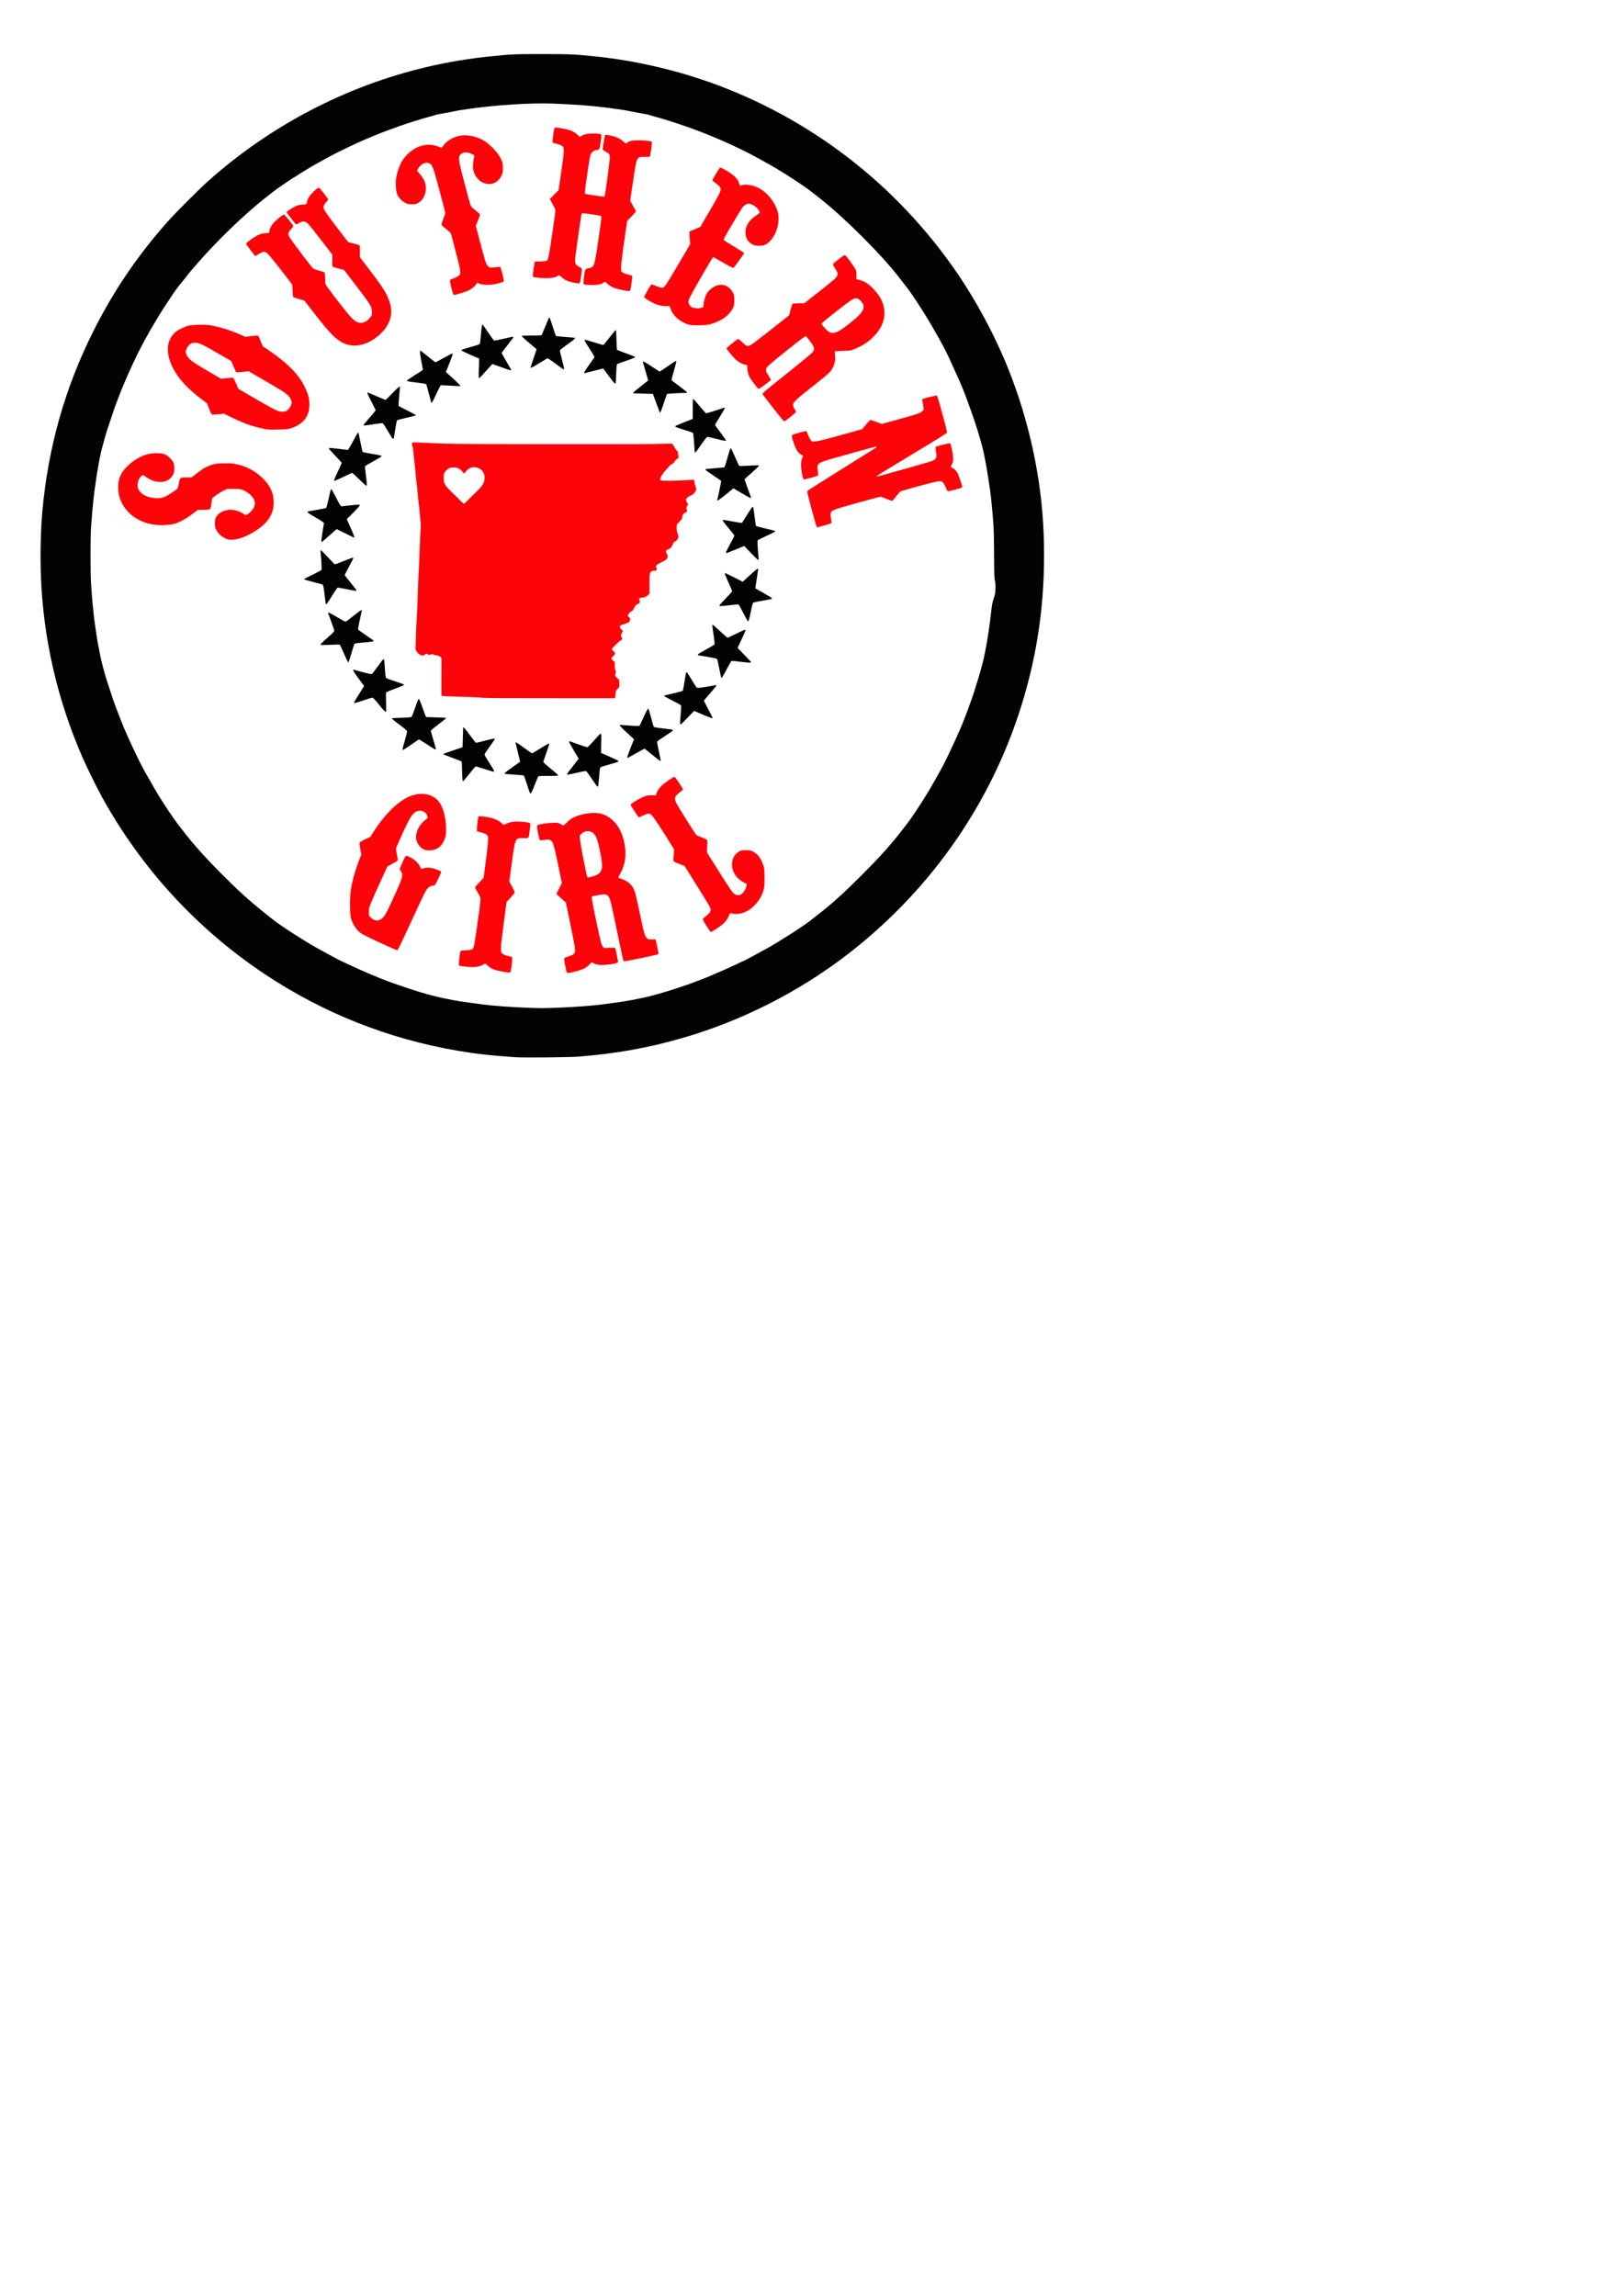 <?xml version="1.0" encoding="UTF-8" standalone="no"?>
<!-- Created with Inkscape (http://www.inkscape.org/) -->

<svg
   xmlns:dc="http://purl.org/dc/elements/1.1/"
   xmlns:cc="http://creativecommons.org/ns#"
   xmlns:rdf="http://www.w3.org/1999/02/22-rdf-syntax-ns#"
   xmlns:svg="http://www.w3.org/2000/svg"
   xmlns="http://www.w3.org/2000/svg"
   xmlns:sodipodi="http://sodipodi.sourceforge.net/DTD/sodipodi-0.dtd"
   xmlns:inkscape="http://www.inkscape.org/namespaces/inkscape"
   width="210mm"
   height="297mm"
   viewBox="0 0 744.094 1052.362"
   id="svg2"
   version="1.1"
   inkscape:version="0.91 r13725"
   sodipodi:docname="sgl.svg">
  <defs
     id="defs4" />
  <sodipodi:namedview
     id="base"
     pagecolor="#ffffff"
     bordercolor="#666666"
     borderopacity="1.0"
     inkscape:pageopacity="0.0"
     inkscape:pageshadow="2"
     inkscape:zoom="0.4949747466999984"
     inkscape:cx="577.8975280287136"
     inkscape:cy="762.3381510813194"
     inkscape:document-units="px"
     inkscape:current-layer="layer2"
     showgrid="false"
     inkscape:window-width="1366"
     inkscape:window-height="705"
     inkscape:window-x="-8"
     inkscape:window-y="-8"
     inkscape:window-maximized="1" />
  <g
     inkscape:label="Layer 1"
     inkscape:groupmode="layer"
     id="layer1">
    <path
       inkscape:connector-curvature="0"
       id="path3374"
       d="m 236.053,484.594 c -11.289,-0.779 -17.728,-1.507 -26.306,-2.971 -31.761,-5.424 -61.583,-17.266 -88.341,-35.08 -31.057,-20.676 -56.558,-48.415 -74.643,-81.193 -2.23,-4.042 -6.713,-13.119 -8.671,-17.557 -11.783,-26.703 -18.359,-55.345 -19.362,-84.33 -0.331,-9.57 -0.059,-20.88 0.705,-29.261 2.654,-29.138 10.287,-56.172 23.132,-81.932 9.394,-18.839 20.788,-35.621 34.735,-51.16 3.583,-3.992 14.024,-14.436 17.906,-17.91 28.561,-25.566 63.388,-43.762 100.455,-52.488 9.534,-2.244 19.061,-3.836 29.165,-4.873 9.9,-1.016 10.961,-1.062 23.985,-1.056 12.968,0.006 14.708,0.086 24.752,1.142 17.045,1.792 35.387,5.956 51.711,11.741 45.979,16.294 85.517,46.711 113.341,87.197 9.095,13.234 17.622,29.156 23.567,44.006 9.733,24.313 15.381,50.632 16.307,75.996 0.954,26.102 -1.86,49.802 -8.756,73.763 -13.582,47.192 -41.903,88.615 -81.332,118.959 -22.366,17.213 -48.54,30.436 -75.792,38.291 -15.502,4.468 -30.224,7.097 -47.298,8.446 -4.425,0.35 -25.319,0.543 -29.261,0.271 z m 18.612,-22.634 c 8.2,-0.3 17.002,-0.932 21.298,-1.53 0.739,-0.103 2.725,-0.372 4.413,-0.598 4.889,-0.654 6.582,-0.913 8.73,-1.333 1.108,-0.217 3.137,-0.614 4.509,-0.881 2.63,-0.513 4.509,-0.97 7.195,-1.75 0.897,-0.26 2.235,-0.636 2.974,-0.835 2.12,-0.57 10.759,-3.398 12.664,-4.144 0.95,-0.372 2.659,-1.011 3.798,-1.42 1.139,-0.408 2.823,-1.058 3.742,-1.444 5.817,-2.442 10.176,-4.365 13.24,-5.842 1.931,-0.931 3.696,-1.751 3.924,-1.823 0.392,-0.124 5.791,-3.032 10.794,-5.813 5.596,-3.111 16.999,-10.435 19.572,-12.572 0.528,-0.438 1.434,-1.16 2.015,-1.604 7.65,-5.854 12.402,-10.104 21.599,-19.31 6.888,-6.895 10.788,-11.106 14.906,-16.094 1.665,-2.017 2.262,-2.77 4.313,-5.446 0.446,-0.582 1.235,-1.591 1.752,-2.242 1.206,-1.517 5.335,-7.666 7.558,-11.257 2.595,-4.191 2.648,-4.28 4.505,-7.579 0.951,-1.689 2.218,-3.933 2.816,-4.989 2.946,-5.196 9.323,-18.952 11.296,-24.368 0.269,-0.739 0.755,-1.991 1.081,-2.782 0.325,-0.791 0.592,-1.513 0.592,-1.604 3.618437864e-4,-0.091 0.34,-1.041 0.755,-2.111 2.001,-5.158 5.915,-18.286 6.615,-22.188 0.18,-1.003 0.448,-2.384 0.595,-3.07 0.574,-2.674 1.889,-11.305 2.207,-14.487 0.174,-1.737 0.404,-3.544 0.746,-5.852 0.102,-0.686 0.464,-2.024 0.806,-2.974 0.537,-1.493 0.633,-2.044 0.708,-4.062 0.065,-1.764 0.006,-2.698 -0.244,-3.82 -0.286,-1.285 -0.337,-2.864 -0.379,-11.768 -0.034,-7.203 -0.142,-11.551 -0.361,-14.515 -0.407,-5.507 -1.057,-12.191 -1.466,-15.052 -0.86,-6.029 -1.707,-11.257 -2.128,-13.144 -0.212,-0.95 -0.507,-2.461 -0.655,-3.358 -0.26,-1.571 -1.232,-5.241 -2.667,-10.074 -1.51,-5.084 -5.697,-16.847 -7.443,-20.915 -0.317,-0.739 -0.72,-1.684 -0.895,-2.101 -0.175,-0.417 -1.126,-2.533 -2.113,-4.701 -0.987,-2.168 -2.174,-4.794 -2.637,-5.835 -0.872,-1.961 -3.51,-7.105 -4.588,-8.949 -0.339,-0.58 -1.071,-1.876 -1.626,-2.878 -2.73,-4.931 -5.504,-9.452 -9.571,-15.599 -2.321,-3.508 -3.116,-4.605 -5.592,-7.714 -0.42,-0.528 -1.045,-1.331 -1.388,-1.786 -7.71,-10.204 -24.921,-27.483 -36.409,-36.551 -6.053,-4.778 -5.211,-4.158 -10.649,-7.839 -2.616,-1.771 -6.486,-4.224 -8.885,-5.631 -0.18,-0.106 -0.999,-0.602 -1.82,-1.103 -0.821,-0.501 -1.522,-0.911 -1.557,-0.911 -0.035,0 -0.917,-0.49 -1.96,-1.089 -15.203,-8.732 -33.927,-16.453 -51.688,-21.313 -0.58,-0.159 -1.569,-0.45 -2.196,-0.648 -0.627,-0.198 -1.318,-0.359 -1.535,-0.358 -0.217,4.3484932502e-4 -1.387,-0.209 -2.601,-0.464 -1.214,-0.256 -2.854,-0.568 -3.646,-0.693 -0.791,-0.126 -1.698,-0.303 -2.015,-0.395 -0.317,-0.092 -1.266,-0.256 -2.111,-0.364 -0.844,-0.108 -2.096,-0.287 -2.782,-0.396 -0.686,-0.11 -1.938,-0.287 -2.782,-0.395 -0.844,-0.108 -2.096,-0.268 -2.782,-0.357 -5.891,-0.761 -14.024,-1.366 -23.457,-1.744 -10.185,-0.409 -27.264,0.678 -39.191,2.493 -0.633,0.096 -1.885,0.27 -2.782,0.386 -0.897,0.116 -1.89,0.286 -2.207,0.378 -0.317,0.092 -1.223,0.27 -2.015,0.395 -0.791,0.126 -2.432,0.438 -3.646,0.693 -1.214,0.256 -2.384,0.465 -2.601,0.464 -0.217,-4.3484932502e-4 -0.908,0.162 -1.535,0.361 -0.627,0.199 -1.659,0.501 -2.292,0.672 -9.413,2.536 -20.126,6.305 -30.029,10.567 -3.275,1.41 -5.349,2.355 -6.812,3.104 -0.528,0.27 -2.125,1.033 -3.55,1.695 -2.58,1.198 -7.595,3.849 -11.201,5.921 -1.042,0.599 -1.924,1.089 -1.96,1.089 -0.035,0 -0.736,0.41 -1.557,0.911 -0.821,0.501 -1.64,0.998 -1.82,1.103 -1.47,0.862 -4.199,2.565 -4.682,2.92 -0.327,0.241 -0.653,0.438 -0.724,0.438 -0.072,0 -1.618,1.008 -3.436,2.241 -5.517,3.74 -4.649,3.102 -10.692,7.872 -8.981,7.09 -21.435,19.101 -30.125,29.051 -3.72,4.26 -4.23,4.867 -5.227,6.223 -0.469,0.638 -1.233,1.601 -1.698,2.14 -1.145,1.328 -3.477,4.351 -4.264,5.527 -4.203,6.277 -6.361,9.63 -7.719,11.992 -0.334,0.58 -0.966,1.639 -1.406,2.353 -2.02,3.281 -6.086,10.733 -7.72,14.149 -0.53,1.108 -1.295,2.705 -1.7,3.55 -2.012,4.2 -5.563,12.472 -6.81,15.864 -0.362,0.984 -0.842,2.264 -1.067,2.844 -0.225,0.58 -0.482,1.271 -0.572,1.535 -0.805,2.367 -3.536,10.511 -3.83,11.417 -0.366,1.13 -1.294,4.455 -2.196,7.867 -0.533,2.017 -1.434,6.404 -1.654,8.059 -0.084,0.633 -0.25,1.583 -0.368,2.111 -0.118,0.528 -0.297,1.65 -0.399,2.494 -0.102,0.844 -0.311,2.312 -0.466,3.262 -0.281,1.732 -0.506,3.387 -0.874,6.428 -0.283,2.343 -0.896,9.294 -1.184,13.431 -0.334,4.793 -0.332,20.941 0.003,26.191 0.38,5.954 1.128,14.033 1.572,16.981 0.325,2.158 0.934,6.4 1.019,7.099 0.137,1.123 0.702,4.216 1.104,6.044 0.209,0.95 0.501,2.461 0.649,3.358 0.245,1.486 2.03,8.223 2.669,10.074 0.146,0.422 0.934,2.84 1.751,5.373 0.817,2.533 1.734,5.253 2.037,6.044 0.303,0.791 1.121,2.95 1.818,4.797 0.697,1.847 1.474,3.814 1.727,4.371 0.253,0.557 0.46,1.062 0.46,1.122 1.1e-13,0.06 0.124,0.381 0.276,0.714 0.152,0.333 0.978,2.202 1.835,4.154 2.383,5.424 6.242,13.339 7.765,15.926 0.342,0.58 1.476,2.564 2.52,4.408 2.162,3.818 1.977,3.496 3.234,5.605 2.314,3.879 7.533,11.713 9.294,13.95 0.697,0.885 1.483,1.893 1.747,2.241 5.41,7.127 11.271,13.638 20.559,22.838 7.55,7.479 12.823,12.093 21.861,19.128 3.714,2.891 14.578,9.854 20.133,12.904 6.111,3.356 10.004,5.446 10.344,5.553 0.211,0.067 1.963,0.883 3.894,1.814 5.078,2.448 12.978,5.815 18.285,7.794 2.835,1.057 11.376,3.934 13.623,4.589 0.633,0.185 1.669,0.491 2.303,0.681 2.701,0.81 7.085,1.915 9.402,2.369 1.372,0.269 3.404,0.668 4.516,0.887 2.006,0.395 3.096,0.561 8.82,1.337 1.636,0.222 3.579,0.487 4.317,0.59 4.119,0.572 13.381,1.248 20.723,1.512 6.234,0.224 7.006,0.226 12.664,0.019 z m -11.768,-98.577 c -0.095,-0.185 -0.702,-1.986 -1.347,-4.004 -0.646,-2.017 -1.283,-3.758 -1.416,-3.869 -0.133,-0.111 -2.122,-0.309 -4.419,-0.441 -2.846,-0.164 -4.239,-0.316 -4.375,-0.48 -0.15,-0.181 0.683,-0.856 3.409,-2.762 1.984,-1.387 3.632,-2.592 3.663,-2.678 0.031,-0.086 -0.423,-2.064 -1.007,-4.396 -0.585,-2.332 -1.063,-4.286 -1.063,-4.342 0,-0.378 0.953,0.2 3.941,2.392 1.871,1.372 3.487,2.494 3.593,2.494 0.222,0 0.571,-0.204 4.471,-2.622 2.481,-1.537 3.537,-2.049 3.537,-1.712 0,0.07 -2.609,7.747 -2.82,8.295 -0.046,0.121 1.476,1.49 3.382,3.042 1.907,1.552 3.467,2.943 3.467,3.09 0,0.221 -0.776,0.268 -4.486,0.268 -3.362,0 -4.532,0.06 -4.671,0.24 -0.102,0.132 -0.852,1.945 -1.668,4.029 -1.46,3.73 -1.785,4.241 -2.191,3.454 z m 30.792,-3.022 c -0.172,-0.172 -1.268,-1.726 -2.437,-3.453 -1.168,-1.727 -2.254,-3.248 -2.411,-3.379 -0.233,-0.193 -1.039,-0.068 -4.257,0.659 -4.237,0.958 -4.642,1.017 -4.642,0.678 0,-0.119 1.21,-1.762 2.689,-3.651 l 2.689,-3.434 -2.21,-3.706 c -1.215,-2.038 -2.21,-3.855 -2.21,-4.037 0,-0.401 -0.196,-0.455 4.285,1.169 1.882,0.682 3.641,1.255 3.91,1.274 0.501,0.035 0.519,0.017 4.882,-4.869 1.709,-1.914 1.826,-1.805 1.701,1.603 -0.051,1.393 -0.094,3.295 -0.096,4.226 l -0.003,1.693 3.981,1.737 c 2.457,1.072 3.981,1.84 3.981,2.005 0,0.346 -0.363,0.477 -4.509,1.634 -1.9,0.53 -3.571,1.076 -3.715,1.214 -0.144,0.138 -0.295,0.626 -0.337,1.086 -0.042,0.459 -0.21,2.346 -0.373,4.193 -0.164,1.847 -0.367,3.428 -0.453,3.514 -0.085,0.086 -0.295,0.016 -0.467,-0.156 z m -61.782,-4.819 c -0.069,-1.446 -0.126,-3.468 -0.126,-4.494 0,-1.264 -0.077,-1.925 -0.24,-2.052 -0.132,-0.103 -2.075,-0.862 -4.317,-1.686 -2.243,-0.824 -4.077,-1.563 -4.077,-1.641 0,-0.078 2.008,-0.819 4.461,-1.647 l 4.461,-1.505 0.119,-4.317 c 0.066,-2.374 0.13,-4.425 0.144,-4.557 0.066,-0.637 0.705,0.052 3.081,3.318 1.481,2.036 2.706,3.542 2.882,3.542 0.168,0 2.109,-0.478 4.314,-1.063 2.607,-0.691 4.073,-0.998 4.195,-0.876 0.177,0.177 -0.122,0.635 -3.79,5.793 -0.859,1.209 -0.932,1.39 -0.749,1.874 0.111,0.295 1.122,1.972 2.247,3.729 1.967,3.073 2.309,3.784 1.816,3.784 -0.126,0 -1.917,-0.525 -3.981,-1.166 -2.064,-0.641 -3.886,-1.202 -4.048,-1.247 -0.323,-0.089 -0.566,0.182 -3.718,4.14 -1.135,1.425 -2.172,2.616 -2.305,2.647 -0.18,0.042 -0.273,-0.608 -0.367,-2.573 z m 88.049,-8.81 c -1.34,-1.111 -2.901,-2.371 -3.47,-2.801 l -1.034,-0.781 -3.22,1.818 c -3.35,1.891 -4.375,2.441 -4.553,2.441 -0.296,0 0.031,-1.053 1.437,-4.623 l 1.543,-3.916 -1.019,-0.959 c -0.561,-0.528 -2.032,-1.895 -3.27,-3.039 -1.238,-1.144 -2.251,-2.209 -2.251,-2.369 0,-0.232 0.179,-0.268 0.911,-0.181 0.501,0.06 2.495,0.209 4.43,0.331 2.953,0.186 3.557,0.179 3.757,-0.043 0.131,-0.146 0.742,-1.387 1.356,-2.759 1.687,-3.767 2.396,-5.119 2.643,-5.036 0.123,0.041 0.676,1.816 1.23,3.944 0.554,2.128 1.094,4.033 1.201,4.233 0.212,0.397 0.957,0.536 5.863,1.096 2.842,0.324 2.977,0.357 2.976,0.716 -3.916359803e-4,0.241 -0.338,0.48 -4.317,3.054 -1.372,0.888 -2.611,1.756 -2.752,1.93 -0.22,0.269 -0.126,0.94 0.625,4.496 0.486,2.299 0.882,4.244 0.882,4.324 -0.003,0.43 -0.776,-0.059 -2.968,-1.876 z m -115.335,-3.657 c 0.071,-0.379 0.556,-2.168 1.077,-3.977 0.521,-1.809 0.948,-3.482 0.948,-3.718 0,-0.493 -0.987,-1.358 -4.555,-3.993 -1.938,-1.431 -2.637,-2.106 -2.304,-2.224 0.026,-0.009 1.972,-0.08 4.323,-0.157 3.526,-0.115 4.329,-0.193 4.581,-0.445 0.168,-0.168 0.895,-2.01 1.615,-4.093 1.323,-3.827 1.567,-4.345 1.889,-4.009 0.096,0.1 0.743,1.78 1.437,3.732 0.694,1.952 1.374,3.766 1.511,4.029 l 0.248,0.48 4.478,0.136 c 2.463,0.075 4.519,0.177 4.569,0.227 0.178,0.178 -0.166,0.475 -3.485,3.016 -1.846,1.413 -3.392,2.656 -3.435,2.761 -0.043,0.106 0.427,1.876 1.044,3.933 1.416,4.724 1.433,4.797 1.059,4.797 -0.162,0 -1.864,-1.036 -3.781,-2.303 -1.918,-1.266 -3.592,-2.303 -3.72,-2.303 -0.128,0 -1.777,1.079 -3.663,2.398 -1.886,1.319 -3.55,2.398 -3.697,2.398 -0.203,0 -0.236,-0.166 -0.138,-0.688 z m 127.19,-11.324 c -0.065,-0.169 0.034,-1.918 0.219,-3.886 0.186,-1.968 0.306,-3.837 0.268,-4.154 -0.065,-0.539 -0.311,-0.698 -3.898,-2.515 -2.106,-1.067 -3.859,-2.031 -3.896,-2.142 -0.086,-0.257 -0.114,-0.249 4.461,-1.291 2.11,-0.48 3.933,-0.979 4.051,-1.108 0.119,-0.129 0.485,-2.043 0.815,-4.252 0.33,-2.21 0.679,-4.097 0.777,-4.195 0.262,-0.262 0.605,0.212 2.773,3.821 1.785,2.971 1.996,3.245 2.534,3.298 0.469,0.046 5.392,-0.711 7.999,-1.23 0.377,-0.075 0.528,-0.027 0.528,0.167 0,0.149 -1.295,1.745 -2.878,3.546 -1.583,1.801 -2.878,3.319 -2.878,3.374 0,0.055 0.906,1.812 2.013,3.905 1.107,2.093 2.014,3.87 2.015,3.949 0.005,0.361 -1.006,0.028 -4.608,-1.517 l -3.872,-1.661 -2.97,3.1 c -1.634,1.705 -3.052,3.1 -3.152,3.1 -0.1,0 -0.235,-0.138 -0.3,-0.308 z m -136.669,-7.08 c -0.744,-0.897 -1.962,-2.365 -2.706,-3.262 -0.744,-0.897 -1.502,-1.631 -1.684,-1.631 -0.182,0 -2.01,0.561 -4.062,1.247 -3.76,1.257 -4.413,1.412 -4.413,1.048 0,-0.109 0.806,-1.469 1.792,-3.022 0.985,-1.553 2.028,-3.23 2.317,-3.728 l 0.525,-0.905 -2.509,-3.38 c -2.357,-3.175 -2.987,-4.34 -2.181,-4.031 0.18,0.069 2.068,0.574 4.195,1.121 3.381,0.87 3.909,0.961 4.193,0.725 0.179,-0.149 1.37,-1.723 2.646,-3.499 1.276,-1.776 2.432,-3.229 2.57,-3.229 0.324,0 0.4,0.542 0.657,4.701 0.133,2.149 0.307,3.599 0.462,3.838 0.176,0.273 1.364,0.739 4.116,1.616 2.127,0.678 3.963,1.347 4.079,1.487 0.247,0.298 0.232,0.305 -4.537,2.118 -1.794,0.682 -3.369,1.329 -3.499,1.436 -0.182,0.151 -0.208,1.212 -0.113,4.588 0.112,3.96 0.093,4.392 -0.185,4.392 -0.17,0 -0.918,-0.734 -1.662,-1.631 z m 155.446,-14.31 c -0.095,-0.256 -0.5,-2.171 -0.899,-4.256 -0.399,-2.085 -0.821,-3.91 -0.938,-4.056 -0.131,-0.164 -1.792,-0.532 -4.337,-0.962 -2.269,-0.383 -4.19,-0.695 -4.269,-0.693 -0.079,0.002 -0.144,-0.116 -0.144,-0.262 0,-0.335 0.222,-0.478 4.049,-2.609 1.731,-0.964 3.266,-1.87 3.412,-2.014 0.226,-0.223 0.189,-0.827 -0.252,-4.067 -0.284,-2.093 -0.565,-4.086 -0.623,-4.429 -0.076,-0.45 -0.033,-0.623 0.156,-0.622 0.144,0.001 1.686,1.337 3.427,2.968 1.741,1.631 3.271,2.969 3.399,2.972 0.128,0.003 1.884,-0.814 3.903,-1.817 2.018,-1.003 3.841,-1.823 4.049,-1.823 0.508,0 0.471,0.105 -1.618,4.569 l -1.734,3.706 1.228,1.283 c 0.676,0.706 2.089,2.167 3.142,3.247 1.422,1.459 1.858,2.019 1.697,2.18 -0.161,0.161 -1.047,0.116 -3.447,-0.176 -5.402,-0.657 -5.354,-0.653 -5.582,-0.379 -0.114,0.138 -1.042,1.804 -2.06,3.703 -1.019,1.899 -1.972,3.576 -2.118,3.726 -0.229,0.235 -0.29,0.208 -0.439,-0.192 z m -172.831,-10.643 c -0.933,-2.168 -1.807,-4.033 -1.941,-4.144 -0.171,-0.142 -1.496,-0.143 -4.423,-0.004 -2.587,0.123 -4.248,0.13 -4.361,0.019 -0.237,-0.233 0.506,-0.996 3.684,-3.785 1.834,-1.61 2.542,-2.351 2.542,-2.659 0,-0.235 -0.648,-2.171 -1.439,-4.301 -0.791,-2.13 -1.439,-3.906 -1.439,-3.945 0,-0.342 1.225,0.244 4.3,2.06 3.201,1.889 3.659,2.106 4.029,1.907 0.23,-0.123 1.822,-1.341 3.537,-2.707 2.683,-2.136 3.675,-2.782 3.675,-2.394 0,0.049 -0.43,2.006 -0.956,4.349 -0.696,3.099 -0.9,4.328 -0.751,4.508 0.113,0.136 1.601,1.203 3.307,2.37 3.736,2.558 3.773,2.586 3.773,2.838 0,0.236 -0.694,0.334 -5.181,0.729 -1.976,0.174 -3.45,0.39 -3.581,0.525 -0.122,0.126 -0.762,2.108 -1.422,4.403 -0.7,2.436 -1.295,4.173 -1.428,4.173 -0.126,0 -0.993,-1.774 -1.926,-3.942 z m 183.077,-18.608 c -1.047,-2.06 -2.015,-3.838 -2.15,-3.951 -0.176,-0.146 -1.434,-0.063 -4.418,0.293 -2.576,0.307 -4.24,0.429 -4.35,0.318 -0.234,-0.234 0.02,-0.545 3.133,-3.822 1.425,-1.5 2.615,-2.798 2.645,-2.885 0.03,-0.087 -0.626,-1.66 -1.458,-3.496 -1.716,-3.786 -2.079,-4.716 -1.908,-4.888 0.066,-0.066 1.931,0.805 4.145,1.936 l 4.025,2.056 3.273,-2.996 c 1.8,-1.648 3.409,-2.996 3.576,-2.996 0.236,0 0.279,0.139 0.197,0.624 -0.058,0.343 -0.32,2.091 -0.581,3.886 -0.261,1.794 -0.522,3.535 -0.58,3.868 l -0.104,0.606 3.743,2.14 c 2.059,1.177 3.798,2.228 3.865,2.337 0.067,0.108 0.046,0.272 -0.046,0.364 -0.092,0.092 -1.961,0.471 -4.154,0.841 -2.193,0.371 -4.135,0.756 -4.316,0.856 -0.246,0.136 -0.546,1.231 -1.194,4.369 -0.636,3.078 -0.941,4.2 -1.151,4.237 -0.197,0.035 -0.88,-1.118 -2.19,-3.696 z m -191.499,-4.361 c -0.041,-0.132 -0.125,-0.758 -0.188,-1.391 -0.063,-0.633 -0.299,-2.515 -0.524,-4.182 -0.349,-2.583 -0.466,-3.061 -0.791,-3.234 -0.209,-0.112 -2.186,-0.656 -4.392,-1.209 -2.206,-0.553 -4.03,-1.083 -4.052,-1.179 -0.042,-0.181 1.144,-0.809 5.324,-2.817 1.368,-0.657 2.572,-1.339 2.676,-1.516 0.175,-0.296 -0.057,-4.969 -0.396,-7.996 -0.095,-0.847 -0.065,-1.014 0.169,-0.959 0.156,0.037 1.592,1.465 3.191,3.174 1.599,1.709 2.997,3.163 3.107,3.231 0.11,0.068 2.019,-0.625 4.243,-1.54 2.792,-1.149 4.104,-1.602 4.242,-1.465 0.137,0.137 -0.433,1.355 -1.845,3.936 -1.124,2.055 -2.04,3.851 -2.035,3.99 0.005,0.139 1.214,1.719 2.686,3.51 1.473,1.791 2.677,3.367 2.677,3.502 0,0.352 -0.254,0.323 -4.509,-0.524 -2.111,-0.42 -3.939,-0.764 -4.064,-0.764 -0.124,-3.683320423e-4 -0.89,1.057 -1.701,2.35 -3.384,5.394 -3.625,5.715 -3.819,5.085 z m 194.919,-23.289 -3.052,-3.19 -3.742,1.539 c -2.058,0.846 -3.936,1.597 -4.173,1.668 -0.836,0.25 -0.631,-0.273 1.989,-5.095 0.779,-1.434 1.414,-2.729 1.41,-2.878 -0.004,-0.149 -1.132,-1.609 -2.507,-3.245 -2.445,-2.909 -3.03,-3.73 -2.814,-3.946 0.059,-0.059 1.735,0.201 3.725,0.578 1.99,0.377 3.948,0.706 4.353,0.731 l 0.735,0.046 2.289,-3.646 c 1.259,-2.005 2.41,-3.672 2.557,-3.704 0.341,-0.075 0.389,0.165 0.971,4.842 0.262,2.103 0.542,3.885 0.624,3.959 0.081,0.075 2.048,0.587 4.369,1.139 2.322,0.552 4.29,1.066 4.373,1.143 0.253,0.232 -0.206,0.492 -4.091,2.308 -2.054,0.96 -3.816,1.829 -3.917,1.929 -0.165,0.165 0.031,3.95 0.405,7.811 0.095,0.985 0.065,1.199 -0.169,1.199 -0.157,0 -1.658,-1.435 -3.336,-3.19 z m -196.949,-5.493 c -0.002,-0.237 0.273,-2.197 0.612,-4.354 l 0.616,-3.922 -0.598,-0.482 c -0.329,-0.265 -1.961,-1.273 -3.627,-2.24 -2.773,-1.61 -3.575,-2.205 -3.318,-2.462 0.052,-0.052 1.944,-0.4 4.204,-0.773 2.308,-0.381 4.221,-0.79 4.365,-0.934 0.141,-0.141 0.647,-2.058 1.124,-4.26 0.897,-4.135 0.949,-4.318 1.229,-4.318 0.092,0 1.085,1.77 2.206,3.933 1.713,3.303 2.107,3.933 2.46,3.932 0.231,-6.493770339e-4 1.845,-0.173 3.586,-0.383 4.036,-0.486 4.797,-0.494 4.797,-0.05 0,0.183 -1.344,1.68 -2.987,3.325 l -2.987,2.991 1.658,3.726 c 1.566,3.518 2.028,4.783 1.748,4.783 -0.067,0 -1.869,-0.883 -4.005,-1.962 -2.136,-1.079 -3.942,-1.964 -4.012,-1.967 -0.071,-0.003 -1.227,0.988 -2.57,2.202 -3.034,2.742 -4.106,3.646 -4.326,3.646 -0.094,0 -0.173,-0.194 -0.175,-0.432 z m 181.521,-18.661 c 0,-0.053 0.435,-2.053 0.967,-4.444 0.532,-2.391 0.899,-4.409 0.815,-4.484 -0.083,-0.075 -1.727,-1.185 -3.653,-2.466 -1.926,-1.281 -3.502,-2.458 -3.502,-2.614 0,-0.157 0.065,-0.287 0.144,-0.289 0.079,-0.002 1.957,-0.174 4.173,-0.382 2.216,-0.208 4.099,-0.379 4.183,-0.38 0.253,-0.002 0.622,-1.062 1.672,-4.798 0.991,-3.528 1.257,-4.19 1.559,-3.888 0.087,0.087 0.892,1.835 1.79,3.884 0.898,2.05 1.75,3.844 1.893,3.987 0.216,0.216 0.901,0.226 3.984,0.059 4.922,-0.267 5.205,-0.264 5.129,0.056 -0.034,0.143 -1.506,1.529 -3.271,3.08 -1.765,1.551 -3.26,2.902 -3.323,3.004 -0.063,0.101 0.583,2.034 1.434,4.294 0.851,2.26 1.548,4.159 1.548,4.219 0,0.362 -1.029,-0.133 -4.357,-2.094 l -3.739,-2.203 -3.427,2.779 c -2.951,2.393 -4.019,3.105 -4.019,2.682 z m -164.152,-9.6 c -1.689,-1.629 -3.137,-2.963 -3.219,-2.964 -0.082,-0.001 -1.854,0.818 -3.937,1.82 -3.601,1.733 -4.453,2.048 -4.453,1.646 0,-0.097 0.822,-1.926 1.827,-4.064 1.005,-2.138 1.804,-3.953 1.775,-4.033 -0.029,-0.08 -1.422,-1.584 -3.095,-3.341 -1.995,-2.094 -2.978,-3.26 -2.854,-3.384 0.124,-0.124 1.66,-0.006 4.461,0.342 l 4.272,0.531 0.439,-0.55 c 0.241,-0.303 1.232,-2.047 2.201,-3.877 1.702,-3.212 2.004,-3.676 2.236,-3.444 0.06,0.06 0.482,2.025 0.939,4.367 0.457,2.342 0.899,4.328 0.983,4.412 0.084,0.084 1.922,0.462 4.085,0.841 4.538,0.794 4.604,0.81 4.604,1.131 0,0.133 -1.685,1.173 -3.744,2.312 -2.059,1.139 -3.793,2.15 -3.852,2.246 -0.059,0.096 0.129,2.016 0.418,4.266 0.489,3.802 0.515,4.739 0.133,4.715 -0.082,-0.005 -1.531,-1.343 -3.22,-2.972 z m 153.893,-12.405 c -0.048,-0.139 -0.214,-2.143 -0.369,-4.453 -0.197,-2.928 -0.359,-4.271 -0.536,-4.43 -0.139,-0.125 -1.164,-0.502 -2.277,-0.836 -3.978,-1.195 -5.843,-1.883 -5.843,-2.155 0,-0.17 1.465,-0.837 4.029,-1.835 l 4.029,-1.568 0,-4.576 c 0,-3.261 0.062,-4.576 0.216,-4.576 0.119,0 1.438,1.468 2.931,3.262 1.493,1.794 2.844,3.29 3.002,3.325 0.214,0.047 6.158,-1.821 8.29,-2.606 0.549,-0.202 0.145,0.703 -1.461,3.275 -2.081,3.332 -2.713,4.422 -2.713,4.685 0,0.111 1.122,1.701 2.494,3.533 1.371,1.832 2.494,3.399 2.494,3.481 0.002,0.396 -0.813,0.279 -4.31,-0.618 -2.081,-0.534 -3.94,-0.971 -4.131,-0.971 -0.361,0 -0.996,0.805 -3.82,4.84 -1.668,2.383 -1.888,2.625 -2.026,2.223 z m -139.713,-7.975 c -1.945,-3.348 -3.057,-5.095 -3.369,-5.291 -0.215,-0.136 -1.434,-0.012 -4.119,0.418 -4.23,0.677 -4.679,0.712 -4.674,0.365 0.002,-0.132 1.253,-1.665 2.781,-3.406 1.528,-1.741 2.778,-3.243 2.779,-3.338 7.601018e-4,-0.095 -0.862,-1.835 -1.917,-3.867 -1.743,-3.356 -2.141,-4.308 -1.801,-4.308 0.065,0 1.921,0.777 4.125,1.727 2.204,0.95 4.057,1.727 4.118,1.727 0.061,0 1.452,-1.382 3.092,-3.07 2.7,-2.781 3.514,-3.447 3.514,-2.874 0,0.108 -0.176,2.064 -0.391,4.348 -0.272,2.888 -0.33,4.216 -0.191,4.361 0.11,0.115 1.948,1.073 4.085,2.128 2.137,1.055 3.847,2.005 3.801,2.111 -0.046,0.106 -1.946,0.61 -4.221,1.121 -2.276,0.511 -4.256,1.043 -4.401,1.182 -0.157,0.151 -0.485,1.709 -0.814,3.868 -0.692,4.544 -0.72,4.67 -1.042,4.67 -0.146,0 -0.755,-0.842 -1.353,-1.871 z m 123.485,-10.649 c -0.105,-0.237 -0.824,-2.159 -1.597,-4.269 l -1.406,-3.838 -3.723,-0.118 c -2.048,-0.065 -4.097,-0.13 -4.553,-0.144 -0.601,-0.018 -0.812,-0.099 -0.768,-0.292 0.034,-0.146 1.595,-1.452 3.468,-2.901 1.873,-1.449 3.406,-2.706 3.406,-2.793 0,-0.087 -0.561,-2.015 -1.247,-4.283 -0.686,-2.268 -1.247,-4.173 -1.247,-4.232 0,-0.405 1.112,0.187 4.125,2.195 1.9,1.266 3.552,2.302 3.672,2.302 0.12,1.108371651e-4 1.833,-1.132 3.806,-2.516 2.194,-1.539 3.656,-2.448 3.765,-2.339 0.108,0.108 -0.299,1.836 -1.05,4.448 -1.178,4.101 -1.213,4.284 -0.88,4.594 0.191,0.177 1.817,1.402 3.614,2.721 1.797,1.319 3.271,2.506 3.277,2.638 0.006,0.143 -0.243,0.244 -0.613,0.251 -3.299,0.058 -8.447,0.352 -8.573,0.489 -0.087,0.095 -0.78,2.05 -1.541,4.345 -0.761,2.295 -1.464,4.173 -1.563,4.173 -0.099,0 -0.266,-0.194 -0.371,-0.432 z m -104.625,-4.116 c -0.051,-0.084 -0.546,-1.946 -1.1,-4.136 -0.554,-2.191 -1.104,-4.116 -1.223,-4.278 -0.161,-0.22 -1.318,-0.428 -4.529,-0.816 -3.438,-0.415 -4.313,-0.578 -4.313,-0.803 0,-0.158 1.44,-1.187 3.262,-2.329 4.213,-2.643 4.147,-2.592 4.038,-3.103 -0.797,-3.729 -1.479,-8.047 -1.299,-8.226 0.234,-0.234 0.272,-0.207 4.422,3.148 1.405,1.136 2.62,2.066 2.699,2.066 0.079,0 1.856,-0.954 3.948,-2.121 2.198,-1.225 3.876,-2.05 3.974,-1.952 0.098,0.098 -0.535,1.94 -1.497,4.362 l -1.667,4.193 0.683,0.589 c 2.586,2.23 5.901,5.397 5.901,5.636 0,0.241 -0.25,0.267 -1.583,0.161 -0.871,-0.069 -2.884,-0.181 -4.474,-0.249 l -2.891,-0.123 -0.484,0.844 c -0.266,0.464 -1.116,2.205 -1.888,3.868 -1.345,2.896 -1.774,3.605 -1.978,3.269 z m 81.429,-12.163 -2.577,-3.466 -0.685,0.126 c -0.377,0.069 -2.278,0.551 -4.224,1.07 -1.946,0.519 -3.608,0.944 -3.694,0.944 -0.457,0 0.068,-0.941 2.151,-3.858 1.268,-1.776 2.356,-3.359 2.417,-3.518 0.067,-0.175 -0.803,-1.679 -2.21,-3.82 -2.203,-3.352 -2.608,-4.154 -2.099,-4.154 0.122,0 1.741,0.467 3.598,1.039 4.754,1.463 4.775,1.468 5.056,1.186 0.131,-0.132 1.354,-1.679 2.717,-3.439 1.363,-1.759 2.582,-3.199 2.708,-3.199 0.169,0 0.254,1.169 0.321,4.421 0.05,2.431 0.174,4.503 0.275,4.605 0.101,0.101 1.691,0.735 3.533,1.409 4.863,1.779 4.915,1.803 4.584,2.126 -0.152,0.148 -2.042,0.867 -4.201,1.598 -3.56,1.206 -3.938,1.376 -4.057,1.824 -0.073,0.272 -0.191,2.162 -0.263,4.201 -0.14,3.96 -0.192,4.379 -0.546,4.375 -0.125,-0.001 -1.386,-1.562 -2.804,-3.469 z m -59.606,-3.537 0.138,-4.514 -0.925,-0.385 c -4.097,-1.703 -7.257,-3.197 -7.257,-3.43 0,-0.189 1.268,-0.626 4.204,-1.449 3.349,-0.939 4.231,-1.254 4.338,-1.55 0.074,-0.204 0.29,-2.159 0.48,-4.344 0.346,-3.978 0.452,-4.53 0.823,-4.3 0.11,0.068 1.242,1.666 2.516,3.551 1.274,1.885 2.425,3.516 2.556,3.625 0.169,0.139 1.429,-0.08 4.269,-0.741 4.274,-0.995 4.701,-1.063 4.701,-0.74 0,0.112 -0.801,1.213 -1.78,2.446 -2.709,3.412 -3.592,4.593 -3.592,4.804 0,0.106 0.96,1.816 2.134,3.802 1.174,1.985 2.176,3.719 2.227,3.852 0.181,0.472 -0.74,0.232 -4.591,-1.197 -2.133,-0.791 -3.934,-1.439 -4.002,-1.439 -0.068,0 -1.41,1.463 -2.982,3.251 -1.572,1.788 -2.979,3.256 -3.127,3.262 -0.226,0.009 -0.246,-0.699 -0.13,-4.503 z m 36.434,-1.202 c -4.493,-3.344 -4.8,-3.538 -5.233,-3.306 -0.216,0.115 -1.857,1.113 -3.647,2.218 -2.985,1.842 -3.838,2.255 -3.848,1.864 -0.002,-0.079 0.624,-1.987 1.391,-4.24 l 1.395,-4.096 -0.59,-0.509 c -0.324,-0.28 -1.857,-1.575 -3.406,-2.879 -1.549,-1.303 -2.816,-2.49 -2.816,-2.638 0,-0.223 0.767,-0.269 4.498,-0.269 3.39,0 4.535,-0.059 4.648,-0.24 0.083,-0.132 0.724,-1.665 1.425,-3.406 1.752,-4.351 1.888,-4.641 2.126,-4.562 0.115,0.038 0.791,1.907 1.503,4.153 0.711,2.246 1.37,4.16 1.464,4.253 0.094,0.094 2.062,0.303 4.374,0.466 2.312,0.163 4.251,0.343 4.309,0.401 0.227,0.227 -0.373,0.813 -2.104,2.054 -4.211,3.019 -4.781,3.472 -4.781,3.794 0,0.183 0.431,2.006 0.958,4.05 0.968,3.755 1.108,4.58 0.781,4.58 -0.099,0 -1.2,-0.759 -2.446,-1.687 z"
       style="fill:#030303" />
  </g>
  <g
     inkscape:groupmode="layer"
     id="layer2"
     inkscape:label="Layer 2">
    <path
       id="path3380"
       style="fill:#fd040a"
       d="m 285.469,132.972 c -1.34,-0.254 -3.024,-0.681 -3.742,-0.95 -1.482,-0.554 -3.149,-1.625 -3.6,-2.314 -0.367,-0.561 -0.728,-0.584 -1.52,-0.098 -1.292,0.792 -2.754,1.07 -5.491,1.044 -1.425,-0.013 -2.828,-0.118 -3.118,-0.233 -0.461,-0.183 -0.527,-0.312 -0.526,-1.029 7.40092482e-4,-0.451 0.169,-1.94 0.373,-3.309 0.415,-2.782 0.473,-2.875 1.916,-3.074 1.278,-0.176 2.08,-0.719 2.516,-1.705 0.202,-0.457 0.582,-2.073 0.845,-3.593 0.703,-4.065 2.599,-17.143 2.599,-17.926 0,-0.517 -0.101,-0.718 -0.432,-0.859 -0.468,-0.2 -7.061,-1.15 -7.982,-1.15 -0.324,0 -0.61,0.122 -0.674,0.289 -0.2,0.522 -2.814,18.727 -2.936,20.452 -0.081,1.143 -0.044,1.868 0.114,2.25 0.24,0.58 1.501,1.604 2.269,1.844 0.754,0.235 0.802,0.631 0.407,3.342 -0.611,4.195 -0.522,3.967 -1.544,3.934 -1.128,-0.037 -4.003,-0.759 -5.292,-1.328 -0.554,-0.245 -1.469,-0.882 -2.033,-1.415 -1.095,-1.035 -1.346,-1.122 -1.945,-0.669 -0.859,0.649 -2.758,1.043 -5.027,1.043 -2.787,0 -5.824,-0.34 -6.195,-0.693 -0.249,-0.237 -0.226,-0.667 0.192,-3.578 l 0.475,-3.308 2.59,-0.096 c 1.425,-0.053 2.708,-0.172 2.852,-0.265 0.805,-0.519 1.053,-1.764 2.986,-14.97 1.042,-7.123 1.195,-8.486 0.986,-8.826 -0.136,-0.222 -0.739,-1.338 -1.341,-2.482 l -1.094,-2.079 2.005,-2.046 2.005,-2.046 0.893,-6.154 c 1.692,-11.659 1.784,-13.002 0.95,-13.923 -0.373,-0.412 -1.421,-0.824 -3.238,-1.273 -1.326,-0.328 -1.344,-0.34 -1.393,-1.003 -0.027,-0.369 0.145,-1.924 0.384,-3.454 0.509,-3.268 0.285,-3.09 3.267,-2.591 4.254,0.711 6.051,1.413 7.763,3.033 l 1.034,0.978 1.113,-0.612 c 0.768,-0.422 1.583,-0.679 2.627,-0.827 1.768,-0.251 5.539,-0.11 5.94,0.222 0.151,0.125 0.274,0.541 0.273,0.924 -0.004,1.228 -0.762,5.668 -1.011,5.917 -0.132,0.132 -0.714,0.329 -1.293,0.438 -1.846,0.346 -2.656,1.329 -3.054,3.711 -0.73,4.366 -2.141,14.21 -2.177,15.191 l -0.043,1.151 2.494,0.418 c 3.193,0.535 6.392,0.929 6.519,0.803 0.303,-0.303 2.586,-17.463 2.448,-18.394 -0.153,-1.025 -0.521,-1.436 -1.973,-2.198 -0.733,-0.385 -1.333,-0.816 -1.333,-0.958 0,-0.72 0.99,-6.545 1.137,-6.692 0.187,-0.187 2.753,0.267 4.331,0.766 1.583,0.5 3.529,1.61 4.202,2.395 0.718,0.839 0.908,0.883 1.621,0.378 1.142,-0.809 2.301,-1.05 5.114,-1.061 3.025,-0.012 6.017,0.361 6.174,0.768 0.134,0.349 -0.714,6.453 -0.93,6.692 -0.096,0.106 -1.1,0.166 -2.323,0.138 -2.549,-0.058 -2.904,0.077 -3.537,1.346 -0.5,1.003 -0.856,2.978 -2.265,12.558 l -0.908,6.17 1.296,2.369 c 0.713,1.303 1.336,2.438 1.384,2.523 0.049,0.085 -0.842,1.099 -1.979,2.253 l -2.068,2.098 -1.31,8.972 c -1.331,9.115 -1.739,13.439 -1.339,14.186 0.287,0.537 1.711,1.18 3.445,1.556 0.833,0.181 1.471,0.425 1.533,0.586 0.13,0.34 -0.698,6.137 -0.943,6.603 -0.222,0.421 -0.472,0.41 -3.463,-0.157 z m -77.66,1.86 c -0.353,-0.66 -1.573,-5.595 -1.512,-6.117 0.052,-0.447 0.24,-0.581 1.429,-1.019 1.597,-0.588 2.64,-1.196 3.044,-1.773 0.596,-0.85 0.326,-2.314 -2.218,-12.03 -0.953,-3.641 -1.776,-6.763 -1.827,-6.937 -0.052,-0.175 -1.041,-1.07 -2.197,-1.991 -1.622,-1.29 -2.104,-1.778 -2.104,-2.131 0,-0.252 0.389,-1.425 0.863,-2.606 0.475,-1.181 0.863,-2.324 0.863,-2.538 0,-0.539 -4.291,-16.62 -5.097,-19.102 -0.768,-2.365 -1.196,-3.127 -2.049,-3.647 -1.581,-0.964 -3.968,0.072 -5.306,2.304 -0.539,0.899 -0.511,1.17 0.191,1.835 0.852,0.807 2.201,2.738 2.66,3.809 1.662,3.876 0.257,8.613 -3.032,10.228 -0.93,0.457 -1.322,0.533 -2.721,0.533 -1.455,0 -1.774,-0.068 -2.895,-0.62 -1.516,-0.746 -3.064,-2.305 -3.726,-3.752 -0.584,-1.276 -0.895,-4.491 -0.663,-6.852 0.257,-2.617 1.596,-6.685 2.849,-8.655 2.175,-3.422 5.638,-6.108 8.981,-6.968 3.228,-0.831 5.543,-0.582 9.01,0.967 0.118,0.053 0.439,-0.286 0.713,-0.753 1.127,-1.923 3.844,-3.758 6.756,-4.564 4.407,-1.219 10.275,0.245 14.094,3.517 3.132,2.683 4.995,5.022 6.112,7.673 0.45,1.068 0.508,1.457 0.508,3.415 0,2.11 -0.029,2.269 -0.628,3.487 -0.839,1.705 -2.359,3.107 -3.833,3.535 -1.448,0.421 -3.304,0.281 -4.693,-0.355 -2.091,-0.957 -3.945,-3.424 -4.402,-5.857 -0.248,-1.319 -0.094,-4.212 0.289,-5.43 0.167,-0.531 0.21,-0.991 0.11,-1.17 -0.091,-0.162 -0.708,-0.539 -1.371,-0.837 -2.169,-0.976 -4.29,-0.673 -5.147,0.733 -0.847,1.389 -0.529,3.084 3.148,16.747 2.039,7.579 1.563,6.563 3.973,8.485 1.264,1.008 2.093,1.806 2.094,2.015 0.001,0.191 -0.434,1.42 -0.968,2.732 l -0.97,2.386 1.56,5.902 c 2.923,11.059 3.213,11.935 4.24,12.798 0.692,0.582 0.713,0.583 4.246,0.18 l 1.101,-0.126 0.278,0.65 c 0.455,1.065 1.528,5.646 1.401,5.978 -0.144,0.374 -2.104,0.994 -4.457,1.409 -2.416,0.426 -5.425,0.302 -6.706,-0.276 l -0.95,-0.429 -0.479,0.63 c -1.542,2.027 -3.159,2.973 -7.119,4.166 -2.949,0.889 -3.176,0.916 -3.441,0.421 z m 108.878,14.184 c -4.31,-0.933 -8.037,-3.953 -9.248,-7.492 l -0.427,-1.247 -1.303,0.061 c -1.621,0.077 -3.969,-0.398 -5.575,-1.126 -1.936,-0.878 -4.842,-2.684 -4.842,-3.009 0,-0.322 2.482,-4.748 3.063,-5.461 0.356,-0.437 0.374,-0.439 1.192,-0.125 4.332,1.661 4.239,1.654 5.334,0.41 0.812,-0.923 2.713,-4.038 8.348,-13.681 l 3.196,-5.469 -0.153,-1.727 c -0.084,-0.95 -0.155,-2.243 -0.156,-2.875 l -0.003,-1.148 2.471,-1.059 2.471,-1.059 3.717,-6.332 c 4.549,-7.748 5.635,-9.835 5.635,-10.824 0,-0.939 -0.412,-1.456 -2.32,-2.908 -0.834,-0.635 -1.517,-1.233 -1.517,-1.328 0,-0.257 3.269,-5.639 3.522,-5.798 0.119,-0.075 0.865,0.219 1.657,0.652 4.262,2.33 6.421,4.268 6.982,6.266 0.18,0.643 0.398,1.212 0.484,1.265 0.086,0.053 0.449,0.009 0.807,-0.099 1.783,-0.536 4.762,-0.134 7.2,0.971 3.311,1.501 6.436,4.699 8.27,8.462 1.122,2.303 1.458,3.722 1.446,6.123 -0.022,4.774 -2.677,9.968 -5.939,11.619 -1.003,0.507 -1.302,0.565 -2.939,0.565 -2.134,7.59446946e-5 -3.095,-0.348 -4.473,-1.618 -2.221,-2.047 -2.445,-5.857 -0.518,-8.797 0.869,-1.326 1.541,-1.969 3.552,-3.4 0.844,-0.601 1.597,-1.201 1.673,-1.334 0.185,-0.325 -0.755,-1.772 -1.675,-2.577 -0.938,-0.822 -2.497,-1.553 -3.316,-1.556 -0.865,-0.003 -1.997,0.612 -2.702,1.468 -1.08,1.31 -8.851,14.505 -8.851,15.028 0,0.187 1.748,1.344 4.653,3.078 2.629,1.57 4.678,2.915 4.711,3.092 0.053,0.286 -4.349,6.413 -4.835,6.73 -0.231,0.151 -2.081,-0.811 -6.216,-3.231 -1.509,-0.883 -2.865,-1.606 -3.015,-1.606 -0.286,0 -0.936,1.066 -6.146,10.074 -4.433,7.664 -5.269,9.3 -5.269,10.317 0,1.04 0.673,2.069 1.667,2.551 0.974,0.471 2.976,0.581 4.188,0.228 l 0.957,-0.278 0.123,-1.359 c 0.131,-1.444 0.706,-3.45 1.351,-4.714 0.633,-1.241 2.284,-2.741 3.836,-3.485 2.45,-1.174 4.851,-0.862 6.756,0.879 0.677,0.619 1.206,1.336 1.576,2.138 0.513,1.112 0.557,1.382 0.557,3.423 0,2.178 -0.012,2.241 -0.728,3.689 -1.637,3.315 -5.393,5.925 -10.459,7.267 -1.133,0.3 -2.237,0.408 -4.739,0.461 -1.794,0.038 -3.607,-0.005 -4.029,-0.097 z m -156.956,9.027 c -1.662,-0.419 -2.455,-0.755 -3.79,-1.609 -3.187,-2.039 -5.888,-5.042 -14.002,-15.566 l -2.355,-3.055 -2.472,-0.721 c -1.359,-0.397 -2.559,-0.809 -2.666,-0.916 -0.107,-0.107 -0.246,-1.429 -0.31,-2.939 l -0.116,-2.745 -3.915,-5.085 c -4.527,-5.88 -7.058,-8.952 -7.872,-9.553 -0.316,-0.233 -0.815,-0.423 -1.11,-0.42 -0.652,0.005 -1.874,0.544 -3.016,1.329 -0.468,0.322 -0.922,0.585 -1.008,0.585 -0.179,-6.4383283e-6 -0.518,-0.416 -2.713,-3.331 -0.863,-1.146 -1.569,-2.196 -1.569,-2.334 0,-0.294 2.345,-2.095 4.181,-3.21 1.811,-1.1 3.144,-1.538 4.805,-1.579 1.544,-0.038 1.751,-0.175 1.756,-1.173 0.005,-1.066 1.063,-2.822 2.551,-4.233 1.719,-1.631 3.66,-3.137 4.045,-3.137 0.368,0 4.344,4.876 4.344,5.328 0,0.097 -0.439,0.678 -0.975,1.291 -1.641,1.875 -1.687,2.376 -0.401,4.341 1.748,2.671 9.535,12.918 10.423,13.718 0.251,0.226 1.301,0.636 2.369,0.927 3.073,0.835 2.862,0.725 3.01,1.562 0.073,0.413 0.139,1.496 0.145,2.407 0.006,0.91 0.063,1.914 0.126,2.23 0.068,0.34 1.769,2.727 4.153,5.828 7.291,9.485 8.894,11.233 10.821,11.793 1.827,0.531 3.424,0.022 4.993,-1.593 1.257,-1.293 1.46,-1.794 1.376,-3.392 -0.128,-2.433 -0.614,-3.193 -9.093,-14.219 l -3.689,-4.797 -2.371,-0.652 c -1.304,-0.359 -2.522,-0.729 -2.707,-0.822 -0.296,-0.149 -0.337,-0.496 -0.342,-2.897 l -0.007,-2.728 -4.474,-5.801 c -6.095,-7.903 -6.659,-8.567 -7.712,-9.077 -0.786,-0.38 -0.966,-0.402 -1.657,-0.195 -0.427,0.128 -1.174,0.481 -1.662,0.784 -0.733,0.456 -0.944,0.512 -1.22,0.321 -0.457,-0.316 -4.17,-5.164 -4.173,-5.448 -0.003,-0.331 3.02,-2.291 4.442,-2.88 0.887,-0.367 1.671,-0.528 2.897,-0.592 1.629,-0.086 1.685,-0.104 1.792,-0.593 0.451,-2.051 0.967,-3.002 2.527,-4.661 1.453,-1.546 2.62,-2.463 3.133,-2.463 0.374,0 4.202,4.927 4.202,5.409 0,0.15 -0.31,0.57 -0.688,0.933 -0.992,0.953 -1.486,2.003 -1.365,2.903 0.131,0.98 1.196,2.524 6.69,9.699 l 4.54,5.931 2.367,0.638 c 1.302,0.351 2.518,0.714 2.703,0.809 0.296,0.151 0.336,0.492 0.336,2.868 l 0,2.697 3.454,4.486 c 6.293,8.173 8.371,11.309 9.654,14.572 1.292,3.285 1.578,5.977 0.912,8.582 -0.928,3.63 -3.373,6.889 -7.184,9.579 -3.945,2.785 -8.325,3.821 -12.113,2.867 z m 223.702,-5.78 c 1.773,-0.664 4.634,-2.702 8.782,-6.258 3.902,-3.345 4.637,-5.55 2.614,-7.848 -1.346,-1.53 -2.356,-1.775 -3.959,-0.962 -1.483,0.752 -14.222,10.747 -14.222,11.159 0,0.304 1.255,1.864 2.349,2.921 1.419,1.37 2.67,1.648 4.435,0.988 z m -24.87,39.879 c -2.031,-2.396 -8.97,-11.35 -8.97,-11.575 0,-0.372 1.463,-1.626 7.675,-6.575 12.055,-9.605 14.852,-11.926 15.545,-12.9 0.443,-0.622 0.488,-1.479 0.123,-2.353 -0.335,-0.801 -3.1,-4.473 -3.477,-4.618 -0.184,-0.071 -1.291,0.671 -3.026,2.028 -9.092,7.108 -14.18,11.307 -14.821,12.233 -0.722,1.042 -0.587,1.727 0.757,3.847 0.585,0.922 1.063,1.752 1.063,1.844 -6.3558191e-6,0.187 -0.371,0.492 -3.317,2.728 -1.726,1.31 -2.13,1.538 -2.434,1.375 -0.407,-0.218 -2.966,-3.545 -3.732,-4.852 -0.818,-1.396 -1.293,-3.003 -1.344,-4.551 l -0.048,-1.437 -0.826,-0.141 c -1.316,-0.225 -3.078,-1.156 -4.294,-2.269 -1.355,-1.241 -4.345,-4.835 -4.345,-5.223 0,-0.296 4.808,-4.223 5.305,-4.334 0.165,-0.037 0.98,0.603 1.86,1.46 1.691,1.648 2.11,1.874 3.122,1.684 0.775,-0.145 1.914,-0.989 11.393,-8.443 l 7.001,-5.505 0.681,-2.608 c 0.531,-2.034 0.764,-2.64 1.058,-2.755 0.207,-0.081 1.469,-0.153 2.804,-0.161 l 2.428,-0.013 6.111,-4.823 c 7.501,-5.92 8.204,-6.524 8.819,-7.574 0.635,-1.084 0.535,-1.521 -0.837,-3.639 -0.833,-1.286 -1.032,-1.731 -0.885,-1.974 0.297,-0.49 4.525,-3.848 5.012,-3.98 0.241,-0.066 0.564,-0.011 0.726,0.124 0.586,0.486 3.528,4.538 4.244,5.845 0.706,1.289 0.736,1.416 0.736,3.153 l 0,1.81 1.278,0.323 c 2.436,0.616 4.288,1.81 6.63,4.276 3.297,3.47 4.913,7.048 4.913,10.873 0,4.324 -2.105,8.414 -6.161,11.969 -2.413,2.115 -5.342,3.838 -8.195,4.82 -1.384,0.476 -1.866,0.537 -4.893,0.62 -1.847,0.05 -3.424,0.153 -3.505,0.228 -0.081,0.075 -0.045,0.791 0.079,1.591 0.466,2.995 -0.584,6.117 -2.795,8.313 -0.642,0.637 -3.455,2.962 -6.251,5.167 -9.073,7.152 -10.17,8.181 -10.17,9.547 0,0.584 0.394,1.478 0.987,2.238 0.196,0.252 0.357,0.614 0.357,0.805 0,0.339 -4.701,4.235 -5.26,4.36 -0.142,0.032 -0.646,-0.4 -1.12,-0.959 z m -227.461,-3.675 c 1.242,-0.519 2.616,-2.599 2.625,-3.972 0.006,-0.998 -0.847,-2.543 -1.955,-3.539 -1.187,-1.067 -2.642,-1.973 -11.116,-6.915 l -6.647,-3.877 -2.668,0.298 c -1.468,0.164 -2.794,0.25 -2.947,0.192 -0.153,-0.059 -0.741,-1.237 -1.306,-2.619 l -1.028,-2.512 -4.441,-2.578 c -9.274,-5.384 -10.575,-5.987 -12.595,-5.841 -1.323,0.096 -2.238,0.696 -3.076,2.018 -1.226,1.933 -0.944,3.547 0.952,5.439 1.25,1.247 3.701,2.806 11.9,7.57 l 2.581,1.499 2.696,-0.312 c 2.144,-0.248 2.744,-0.263 2.933,-0.074 0.131,0.131 0.699,1.307 1.262,2.615 l 1.024,2.377 6.701,3.906 c 6.571,3.83 10.152,5.782 11.559,6.299 0.925,0.34 2.764,0.354 3.546,0.028 z m -10.34,8.054 c -5.131,-1.093 -8.931,-2.436 -14.278,-5.048 l -3.742,-1.828 -2.743,0.244 c -2.344,0.209 -2.78,0.205 -2.998,-0.027 -0.14,-0.15 -0.663,-1.325 -1.161,-2.613 l -0.906,-2.341 -2.19,-1.645 c -6.054,-4.547 -10.273,-8.936 -12.715,-13.228 -1.941,-3.411 -2.85,-6.098 -3.032,-8.971 -0.146,-2.302 0.126,-3.812 1.026,-5.697 1.008,-2.112 2.574,-3.588 5.087,-4.797 1.089,-0.524 2.542,-1.097 3.228,-1.275 1.69,-0.436 6.638,-0.595 9.223,-0.297 3.947,0.456 9.952,2.26 14.777,4.439 l 2.191,0.99 2.207,-0.311 c 1.214,-0.171 2.536,-0.311 2.938,-0.311 0.712,2.307729762e-4 0.746,0.032 1.268,1.199 0.295,0.66 0.743,1.747 0.995,2.418 l 0.459,1.218 2.782,1.894 c 9.235,6.286 14.431,11.775 17.16,18.127 1.115,2.595 1.498,4.291 1.517,6.708 0.039,4.939 -2.254,8.386 -6.873,10.332 -2.482,1.045 -2.969,1.121 -7.679,1.2 -4.073,0.068 -4.577,0.039 -6.541,-0.379 z m 253.712,45.02 c -0.367,-0.613 -4.083,-14.166 -4.27,-15.576 -0.113,-0.853 -0.084,-0.944 0.427,-1.306 0.302,-0.214 7.068,-4.472 15.035,-9.461 7.968,-4.99 14.897,-9.33 15.398,-9.645 0.848,-0.533 1.148,-0.899 0.737,-0.899 -0.257,0 -13.494,3.635 -19.527,5.362 -7.527,2.155 -7.802,2.37 -7.357,5.739 0.139,1.048 0.207,2.023 0.151,2.166 -0.131,0.336 -6.432,2.021 -6.652,1.779 -0.423,-0.465 -1.029,-3.571 -1.119,-5.74 -0.096,-2.295 0.011,-2.928 0.802,-4.747 0.11,-0.254 -0.004,-0.414 -0.479,-0.672 -1.816,-0.984 -2.551,-2.076 -3.757,-5.577 -1.035,-3.004 -1.059,-3.421 -0.216,-3.77 1.094,-0.454 5.737,-1.671 5.995,-1.572 0.137,0.052 0.431,0.641 0.654,1.308 0.545,1.629 1.467,3.197 2.032,3.454 0.836,0.381 5.856,-0.816 18.41,-4.389 l 4.593,-1.307 1.643,-1.986 c 0.904,-1.092 1.773,-2.056 1.932,-2.141 0.186,-0.1 1.194,0.188 2.819,0.806 l 2.529,0.961 6.775,-1.858 c 9.261,-2.539 10.751,-3.034 11.696,-3.888 l 0.764,-0.69 -0.122,-1.262 c -0.067,-0.694 -0.247,-1.774 -0.4,-2.399 -0.153,-0.625 -0.211,-1.195 -0.129,-1.266 0.286,-0.248 6.35,-1.777 6.627,-1.67 0.289,0.111 1.146,3.012 3.497,11.832 0.687,2.579 1.248,4.867 1.246,5.085 -0.003,0.319 -3.156,2.295 -16.214,10.155 -8.916,5.368 -16.21,9.836 -16.21,9.93 0,0.094 0.054,0.171 0.12,0.171 0.615,0 25.026,-6.905 25.782,-7.292 0.8,-0.41 1.442,-1.077 1.628,-1.691 0.074,-0.244 -0.014,-1.351 -0.195,-2.459 -0.194,-1.182 -0.26,-2.085 -0.159,-2.186 0.094,-0.094 1.577,-0.535 3.295,-0.98 2.695,-0.698 3.16,-0.771 3.388,-0.535 0.448,0.463 1.299,4.704 1.326,6.611 0.022,1.543 -0.033,1.845 -0.503,2.752 -0.29,0.56 -0.528,1.127 -0.528,1.26 0,0.133 0.338,0.393 0.751,0.58 0.836,0.377 1.662,1.186 2.294,2.245 0.47,0.788 2.136,5.707 2.136,6.307 0,0.235 -0.186,0.458 -0.471,0.566 -0.929,0.353 -5.497,1.538 -5.929,1.538 -0.377,0 -0.531,-0.236 -1.06,-1.627 -0.37,-0.973 -0.874,-1.899 -1.255,-2.303 -1.062,-1.126 -1.432,-1.07 -12.2,1.843 -3.957,1.071 -7.356,2.086 -7.553,2.257 -0.196,0.17 -1.041,1.195 -1.876,2.277 -0.836,1.082 -1.63,1.967 -1.766,1.967 -0.136,0 -1.315,-0.432 -2.62,-0.959 -1.305,-0.528 -2.498,-0.959 -2.651,-0.959 -0.153,0 -1.886,0.438 -3.851,0.974 -13.349,3.641 -16.504,4.572 -17.907,5.282 -1.354,0.686 -1.445,1.241 -0.82,4.977 0.092,0.551 0.055,0.835 -0.128,0.978 -0.236,0.184 -5.885,1.795 -6.295,1.795 -0.097,0 -0.215,-0.065 -0.263,-0.144 z m -270.391,5.568 c -2.264,-0.812 -4.005,-2.346 -5.024,-4.427 -0.464,-0.948 -0.535,-1.321 -0.536,-2.819 -0.001,-1.46 0.072,-1.87 0.472,-2.654 1.294,-2.533 4.625,-3.938 8.125,-3.428 1.597,0.233 3.55,1.015 4.672,1.871 0.792,0.604 0.991,0.592 1.97,-0.118 2.564,-1.857 3.578,-4.035 2.864,-6.148 -0.585,-1.731 -2.727,-3.686 -5.189,-4.736 -1.145,-0.488 -1.377,-0.516 -4.294,-0.519 l -3.084,-0.002 -1.633,0.809 c -0.898,0.445 -2.416,1.383 -3.372,2.083 l -1.739,1.274 -0.341,2.234 c -0.514,3.365 -0.148,3.035 -3.474,3.132 l -2.844,0.083 -2.59,1.961 c -2.915,2.206 -5.902,3.804 -8.347,4.463 -2.129,0.574 -6.946,0.725 -9.428,0.294 -6.731,-1.167 -11.851,-4.709 -14.455,-10 -1.223,-2.484 -1.622,-4.204 -1.627,-7.005 -0.005,-2.757 0.387,-4.378 1.572,-6.515 0.969,-1.746 3.599,-4.402 5.831,-5.888 3.494,-2.326 6.527,-3.333 10.03,-3.329 3.347,0.004 4.604,0.467 6.393,2.359 1.568,1.658 1.874,2.4 1.875,4.547 4.6872995789e-4,1.611 -0.062,1.951 -0.54,2.924 -1.602,3.261 -5.92,4.318 -10.031,2.454 -0.646,-0.293 -1.757,-0.931 -2.467,-1.418 -1.459,-0.999 -1.599,-0.988 -2.583,0.205 -1.204,1.461 -1.587,4.046 -0.821,5.548 0.439,0.86 1.792,2.18 2.732,2.667 2.074,1.073 5.294,1.618 7.408,1.254 0.722,-0.124 1.764,-0.431 2.316,-0.682 1.14,-0.518 4.786,-2.951 5.343,-3.566 0.244,-0.269 0.503,-1.132 0.763,-2.546 0.485,-2.637 0.453,-2.613 3.561,-2.617 l 2.228,-0.003 2.473,-1.922 c 2.837,-2.205 4.652,-3.215 7.088,-3.946 1.449,-0.435 2.19,-0.53 4.735,-0.609 1.812,-0.056 3.651,-0.003 4.605,0.132 5.349,0.758 10.111,3.09 13.746,6.73 3.527,3.533 5.015,6.807 5.015,11.031 0,6.33 -3.629,10.936 -11.857,15.048 -3.78,1.889 -7.383,2.566 -9.539,1.793 z m 110.356,-17.752 c 0.834,-0.871 2.595,-2.62 3.913,-3.888 2.869,-2.761 3.644,-3.996 3.79,-6.046 0.155,-2.165 -0.653,-3.701 -2.465,-4.688 -1.328,-0.723 -3.095,-0.786 -4.316,-0.153 -0.778,0.403 -2.194,1.797 -2.194,2.16 0,0.481 -0.76,0.125 -1.222,-0.572 -0.287,-0.434 -0.94,-1.013 -1.513,-1.341 -0.866,-0.497 -1.203,-0.578 -2.408,-0.579 -1.555,-0.002 -2.244,0.255 -3.269,1.219 -1.154,1.085 -1.428,1.872 -1.34,3.85 0.11,2.48 0.549,3.213 3.801,6.346 1.424,1.372 3.194,3.116 3.934,3.877 0.74,0.76 1.441,1.386 1.557,1.391 0.117,0.005 0.895,-0.703 1.73,-1.574 z m 17.359,90.663 c -6.118,-0.029 -11.108,-0.128 -11.225,-0.224 -0.115,-0.095 -4.182,-0.274 -9.036,-0.4 -5.064,-0.131 -8.908,-0.307 -9.018,-0.413 -0.124,-0.119 -0.173,-3.206 -0.139,-8.705 l 0.053,-8.52 -0.533,-0.597 c -0.451,-0.505 -0.727,-0.621 -1.794,-0.753 -0.693,-0.086 -1.448,-0.274 -1.678,-0.417 -0.336,-0.21 -0.492,-0.214 -0.799,-0.023 -0.518,0.323 -1.248,0.3 -1.538,-0.05 -0.309,-0.372 -0.846,-0.368 -1.16,0.01 -0.45,0.543 -0.865,0.654 -1.643,0.44 -1.044,-0.288 -1.72,-0.816 -2.293,-1.794 l -0.492,-0.839 0.206,-6.583 c 0.113,-3.621 0.289,-7.576 0.39,-8.79 0.101,-1.214 0.274,-5.142 0.383,-8.73 0.109,-3.588 0.285,-7.905 0.391,-9.594 0.106,-1.689 0.322,-6.653 0.479,-11.033 0.158,-4.38 0.371,-9.058 0.473,-10.396 0.118,-1.538 0.12,-2.809 0.006,-3.454 -0.1,-0.561 -0.275,-2.272 -0.39,-3.803 -0.115,-1.53 -0.33,-3.603 -0.477,-4.605 -0.147,-1.003 -0.363,-3.118 -0.48,-4.701 -0.117,-1.583 -0.288,-3.224 -0.381,-3.646 -0.093,-0.422 -0.262,-1.976 -0.377,-3.454 -0.115,-1.477 -0.335,-3.679 -0.489,-4.893 -0.154,-1.214 -0.406,-3.648 -0.559,-5.41 -0.153,-1.762 -0.427,-3.678 -0.611,-4.259 -0.493,-1.563 -0.318,-1.701 2.019,-1.585 14.738,0.73 14.474,0.726 56.235,0.82 22.637,0.051 45.561,0.012 50.944,-0.087 l 9.786,-0.18 0.535,0.601 c 0.294,0.331 0.586,0.817 0.647,1.081 0.062,0.264 0.453,0.834 0.869,1.267 0.71,0.739 0.763,0.876 0.865,2.221 l 0.108,1.433 -0.68,0.401 c -0.374,0.221 -0.831,0.718 -1.015,1.106 -0.297,0.626 -0.839,1.078 -2.097,1.751 -0.211,0.113 -0.484,0.402 -0.606,0.643 -0.122,0.241 -0.785,1.01 -1.474,1.708 -0.773,0.784 -1.513,1.784 -1.935,2.613 -0.79,1.551 -0.819,1.738 -0.315,2.008 0.52,0.278 7.203,0.234 11.525,-0.077 1.952,-0.14 3.602,-0.225 3.666,-0.187 0.064,0.037 0.166,0.488 0.227,1.001 0.061,0.513 0.295,1.481 0.521,2.151 0.397,1.177 0.399,1.242 0.077,1.958 -0.417,0.925 -1.574,1.989 -2.348,2.159 -0.323,0.071 -0.95,0.451 -1.393,0.844 -0.742,0.658 -0.796,0.77 -0.678,1.4 0.071,0.376 0.299,0.839 0.508,1.028 0.482,0.437 0.481,0.871 -0.004,1.488 -0.407,0.518 -0.512,1.381 -0.192,1.579 0.106,0.065 0.192,0.328 0.192,0.583 0,0.364 -0.196,0.559 -0.899,0.9 -1.032,0.5 -1.148,0.671 -1.311,1.933 -0.103,0.799 -0.284,1.096 -1.353,2.23 l -1.234,1.308 0.004,1.608 c 0.003,1.185 0.104,1.828 0.384,2.444 0.209,0.46 0.38,1.135 0.38,1.5 0,0.818 -0.729,1.828 -1.626,2.253 -0.509,0.242 -0.715,0.511 -0.966,1.266 -0.39,1.174 -1.17,1.987 -2.252,2.346 -1.023,0.34 -1.107,0.741 -0.428,2.041 0.452,0.865 0.483,1.044 0.285,1.645 -0.266,0.807 -0.824,1.229 -2.93,2.216 -0.874,0.41 -1.793,0.962 -2.042,1.227 -0.441,0.469 -0.444,0.502 -0.145,1.25 0.277,0.693 0.278,0.797 0.011,1.065 -0.178,0.178 -0.636,0.296 -1.146,0.296 -1.794,0 -2.094,0.953 -2.023,6.428 l 0.052,4.029 -0.745,0.722 c -0.79,0.765 -1.627,1.101 -2.748,1.101 -0.376,0 -0.843,0.116 -1.038,0.258 -0.306,0.224 -0.324,0.343 -0.133,0.892 0.369,1.059 0.286,1.337 -0.499,1.661 -0.997,0.412 -1.381,0.792 -1.813,1.794 -0.406,0.943 -1.047,1.727 -1.412,1.727 -0.322,0 -1.62,1.47 -1.62,1.834 0,0.164 0.271,0.546 0.603,0.848 0.517,0.473 0.585,0.639 0.477,1.176 -0.137,0.683 -0.617,1.322 -0.995,1.322 -0.131,0 -0.701,0.215 -1.265,0.478 -0.565,0.263 -1.207,0.479 -1.428,0.48 -0.498,0.002 -1.037,0.572 -1.037,1.098 0,0.225 0.289,0.614 0.672,0.906 0.766,0.584 0.836,0.999 0.288,1.696 -0.455,0.579 -0.49,1.37 -0.095,2.128 0.403,0.773 0.383,0.825 -0.529,1.388 -1.092,0.674 -3.981,3.536 -3.981,3.944 0,0.179 0.349,0.624 0.777,0.99 0.66,0.565 0.757,0.742 0.648,1.176 -0.071,0.281 -0.463,0.78 -0.873,1.109 -0.409,0.329 -0.744,0.763 -0.744,0.964 0,0.201 0.345,0.676 0.768,1.055 l 0.768,0.689 0,1.593 c 0,1.093 0.101,1.804 0.321,2.266 0.261,0.547 0.279,0.766 0.096,1.167 -0.451,0.991 -0.293,1.554 0.621,2.211 0.979,0.703 1.066,0.935 1.07,2.844 0.003,1.413 0.002,1.413 -0.78,2.111 -0.766,0.682 -0.788,0.737 -1.007,2.52 l -0.224,1.823 -19.572,0.002 c -10.764,0.001 -24.528,-0.021 -30.587,-0.05 z m 93.342,106.3 c -0.915,-1.256 -2.986,-4.705 -2.986,-4.973 0,-0.12 0.685,-0.76 1.522,-1.42 1.787,-1.411 2.227,-2.09 2.076,-3.212 -0.123,-0.921 -0.046,-0.789 -6.713,-11.472 l -5.16,-8.27 -2.338,-0.918 c -1.286,-0.505 -2.462,-1.033 -2.613,-1.174 -0.232,-0.216 -0.243,-0.662 -0.067,-2.9 l 0.207,-2.645 -2.697,-4.317 c -4.217,-6.75 -6.933,-10.795 -7.701,-11.469 -0.963,-0.846 -1.585,-0.805 -3.741,0.244 -0.976,0.475 -1.891,0.863 -2.034,0.863 -0.247,0 -3.743,-5.36 -3.743,-5.739 0,-0.676 5.018,-3.562 7.208,-4.145 0.719,-0.191 1.738,-0.285 2.763,-0.253 l 1.624,0.05 0.119,-0.581 c 0.207,-1.014 1.147,-2.501 2.362,-3.74 1.264,-1.288 5.584,-4.253 6.062,-4.16 0.289,0.056 3.845,5.429 3.845,5.809 0,0.11 -0.521,0.58 -1.159,1.044 -0.637,0.464 -1.458,1.175 -1.823,1.579 -0.901,0.997 -0.908,1.967 -0.029,3.646 1.362,2.599 8.588,14.096 9.17,14.589 0.213,0.18 1.33,0.689 2.482,1.131 1.152,0.441 2.217,0.941 2.368,1.111 0.23,0.259 0.242,0.727 0.073,2.927 -0.198,2.583 -0.194,2.629 0.251,3.358 0.248,0.407 2.2,3.52 4.338,6.92 6.385,10.154 7.162,11.26 8.338,11.868 0.683,0.353 1.766,0.352 2.451,-0.003 1.148,-0.594 2.449,-2.614 2.65,-4.116 l 0.1,-0.742 -1.412,-0.742 c -3.514,-1.846 -5.538,-5.194 -5.307,-8.783 0.155,-2.409 1.311,-4.326 3.256,-5.397 0.948,-0.522 1.163,-0.562 3.035,-0.558 1.801,0.004 2.13,0.061 3.107,0.533 2.267,1.097 3.746,2.948 4.819,6.032 0.559,1.605 0.586,1.835 0.662,5.513 0.089,4.339 -0.083,5.575 -1.119,8.064 -2.294,5.511 -7.664,9.436 -12.362,9.033 -0.739,-0.063 -1.58,-0.168 -1.868,-0.234 -0.406,-0.092 -0.553,-0.038 -0.646,0.239 -0.779,2.314 -1.973,3.887 -4.202,5.54 -1.457,1.08 -4.121,2.78 -4.358,2.78 -0.081,0 -0.446,-0.41 -0.811,-0.911 z m -147.107,7.544 c -7.363,-3.343 -11.679,-5.445 -12.658,-6.164 -2.009,-1.475 -3.755,-4.169 -4.536,-6.999 -0.491,-1.778 -0.493,-9.694 -0.004,-12.775 0.675,-4.254 2.021,-9.043 3.891,-13.853 l 0.918,-2.361 -0.416,-2.244 c -0.229,-1.234 -0.416,-2.48 -0.415,-2.769 7.273446316e-4,-0.64 0.671,-1.114 3.193,-2.262 l 1.753,-0.798 1.386,-2.196 c 4.842,-7.675 10.867,-13.729 16.041,-16.12 5.792,-2.676 11.774,-1.492 14.553,2.882 1.526,2.402 2.542,6.373 2.731,10.673 0.139,3.162 -0.113,4.852 -0.999,6.701 -1.262,2.633 -3.336,4.052 -6.139,4.199 -2.224,0.117 -3.308,-0.27 -4.724,-1.687 -1.693,-1.693 -2.25,-3.915 -1.604,-6.396 0.547,-2.102 1.999,-4.239 3.934,-5.791 1.082,-0.868 1.173,-0.998 1.067,-1.527 -0.342,-1.712 -1.937,-2.886 -3.738,-2.753 -2.045,0.152 -3.414,1.567 -5.438,5.622 -1.993,3.993 -5.322,11.422 -5.322,11.877 0,0.251 0.226,1.509 0.502,2.796 0.379,1.768 0.448,2.395 0.281,2.564 -0.122,0.123 -1.23,0.789 -2.464,1.48 l -2.243,1.256 -3.209,6.994 c -1.765,3.847 -3.666,8.117 -4.223,9.489 -0.968,2.381 -1.014,2.575 -1.017,4.258 -0.003,1.756 -1.58191537e-4,1.767 0.669,2.463 1.726,1.797 3.653,1.998 5.337,0.556 1.232,-1.054 1.793,-2.003 3.991,-6.744 4.165,-8.983 5.135,-11.35 5.213,-12.717 0.065,-1.143 0.02,-1.324 -0.543,-2.166 l -0.614,-0.919 0.345,-0.904 c 0.19,-0.497 0.801,-1.875 1.359,-3.062 0.827,-1.76 1.09,-2.159 1.424,-2.159 0.225,0 1.108,0.363 1.962,0.808 1.953,1.016 3.615,2.602 4.263,4.068 0.261,0.59 0.528,1.072 0.593,1.072 0.065,0 0.649,-0.139 1.298,-0.309 1.49,-0.39 3.198,-0.262 5.017,0.375 2.239,0.785 2.783,1.064 2.771,1.423 -0.017,0.529 -2.552,5.841 -2.869,6.012 -0.157,0.085 -0.705,0.208 -1.218,0.275 -0.735,0.095 -1.117,0.29 -1.808,0.921 -1.008,0.921 -1.832,2.551 -7.483,14.808 -4.749,10.301 -6.382,13.681 -6.659,13.787 -0.13,0.05 -1.998,-0.709 -4.15,-1.686 z m 52.883,11.599 c -4.172,-0.74 -5.973,-1.449 -7.464,-2.941 -0.94,-0.94 -0.953,-0.946 -1.443,-0.628 -2.051,1.332 -4.346,1.659 -8.476,1.208 -1.61,-0.176 -3.015,-0.408 -3.122,-0.515 -0.203,-0.203 0.348,-5.647 0.654,-6.452 0.139,-0.368 0.35,-0.412 2.492,-0.519 2.618,-0.132 3.116,-0.326 3.561,-1.39 0.351,-0.841 1.714,-9.885 3.035,-20.139 0.313,-2.43 0.307,-2.451 -1.421,-5.471 -0.527,-0.921 -0.958,-1.755 -0.958,-1.854 0,-0.099 0.89,-1.125 1.978,-2.28 l 1.978,-2.099 0.328,-2.494 c 1.867,-14.214 2.031,-16.258 1.365,-16.993 -0.543,-0.6 -1.247,-0.916 -3.118,-1.398 l -1.668,-0.43 0.035,-1.43 c 0.045,-1.847 0.541,-5.153 0.815,-5.427 0.24,-0.24 3.847,0.216 5.866,0.741 1.829,0.475 3.621,1.392 4.527,2.315 0.456,0.465 0.947,0.845 1.091,0.845 0.144,0 0.634,-0.218 1.09,-0.485 1.034,-0.606 3.044,-1.042 4.82,-1.047 1.779,-0.004 5.458,0.37 5.886,0.598 0.417,0.223 0.422,0.696 0.04,3.804 -0.429,3.492 -0.222,3.256 -2.82,3.211 -3.928,-0.067 -3.763,-0.464 -5.622,13.464 l -0.854,6.401 1.247,2.35 c 0.686,1.292 1.247,2.491 1.247,2.664 0,0.173 -0.843,1.221 -1.874,2.329 l -1.874,2.015 -1.015,7.628 c -1.729,12.999 -1.88,14.87 -1.269,15.742 0.427,0.61 1.58,1.148 3.299,1.538 l 1.486,0.338 0.064,0.761 c 0.077,0.91 -0.513,5.608 -0.765,6.086 -0.215,0.408 -0.616,0.403 -3.137,-0.044 z m 40.44,-43.645 c 2.719,-0.617 4.166,-1.781 4.557,-3.666 0.287,-1.384 0.033,-3.734 -0.891,-8.235 -0.801,-3.901 -1.468,-6.002 -2.277,-7.176 -1.454,-2.11 -4.284,-2.357 -6.156,-0.537 l -0.821,0.798 0.171,1.897 c 0.222,2.461 2.987,16.603 3.365,17.215 0.064,0.103 0.259,0.144 0.435,0.092 0.176,-0.052 0.903,-0.227 1.617,-0.389 z m -11.559,43.785 c -0.301,-0.721 -1.183,-5.488 -1.119,-6.048 0.052,-0.45 0.208,-0.571 1.116,-0.857 1.912,-0.604 2.694,-0.946 3.27,-1.43 1.005,-0.845 0.897,-1.688 -2.015,-15.794 l -1.604,-7.771 -1.306,-1.151 c -0.719,-0.633 -1.698,-1.513 -2.176,-1.954 l -0.869,-0.803 1.246,-2.517 1.246,-2.517 -1.231,-6.082 c -1.49,-7.364 -2.54,-11.719 -3.025,-12.549 -0.199,-0.34 -0.65,-0.787 -1.002,-0.993 -0.601,-0.351 -0.766,-0.36 -2.659,-0.14 -1.142,0.133 -2.09,0.162 -2.185,0.068 -0.274,-0.274 -1.338,-5.421 -1.275,-6.168 0.055,-0.656 0.106,-0.703 1.017,-0.929 1.792,-0.444 4.964,-0.836 6.827,-0.842 1.906,-0.007 2.096,0.048 3.822,1.105 0.471,0.288 0.507,0.266 2.049,-1.259 1.237,-1.223 1.908,-1.714 3.166,-2.313 4.086,-1.947 9.955,-2.588 13.203,-1.442 4.827,1.703 8.203,5.906 9.703,12.081 1.423,5.857 0.867,10.783 -1.73,15.336 -0.474,0.832 -0.82,1.581 -0.769,1.664 0.052,0.083 0.676,0.341 1.387,0.572 2.349,0.764 4.009,1.972 5.133,3.735 1.136,1.782 1.174,1.928 4.215,16.28 1.533,7.235 1.975,7.94 4.839,7.721 0.76,-0.058 1.427,-0.032 1.483,0.058 0.091,0.147 1.083,4.71 1.306,6.005 0.049,0.283 0.036,0.6 -0.028,0.704 -0.11,0.178 -11.662,2.648 -14.486,3.097 -0.729,0.116 -1.398,0.137 -1.488,0.048 -0.09,-0.09 -0.941,-3.914 -1.892,-8.499 -2.671,-12.877 -3.605,-17.225 -4.049,-18.849 -0.653,-2.389 -1.393,-3.198 -2.93,-3.204 -1.154,-0.004 -5.365,0.758 -5.631,1.019 -0.257,0.253 0.499,4.293 2.81,15.004 1.378,6.387 1.552,6.999 2.238,7.899 l 0.526,0.69 2.436,-0.129 c 1.872,-0.099 2.482,-0.072 2.637,0.117 0.252,0.308 1.452,6.236 1.328,6.559 -0.223,0.581 -6.379,1.425 -8.624,1.183 -0.82,-0.089 -1.701,-0.343 -2.389,-0.69 l -1.09,-0.55 -1.065,1.131 c -1.379,1.465 -3.142,2.306 -6.658,3.177 -3.162,0.783 -3.47,0.802 -3.71,0.228 z" />
  </g>
</svg>
